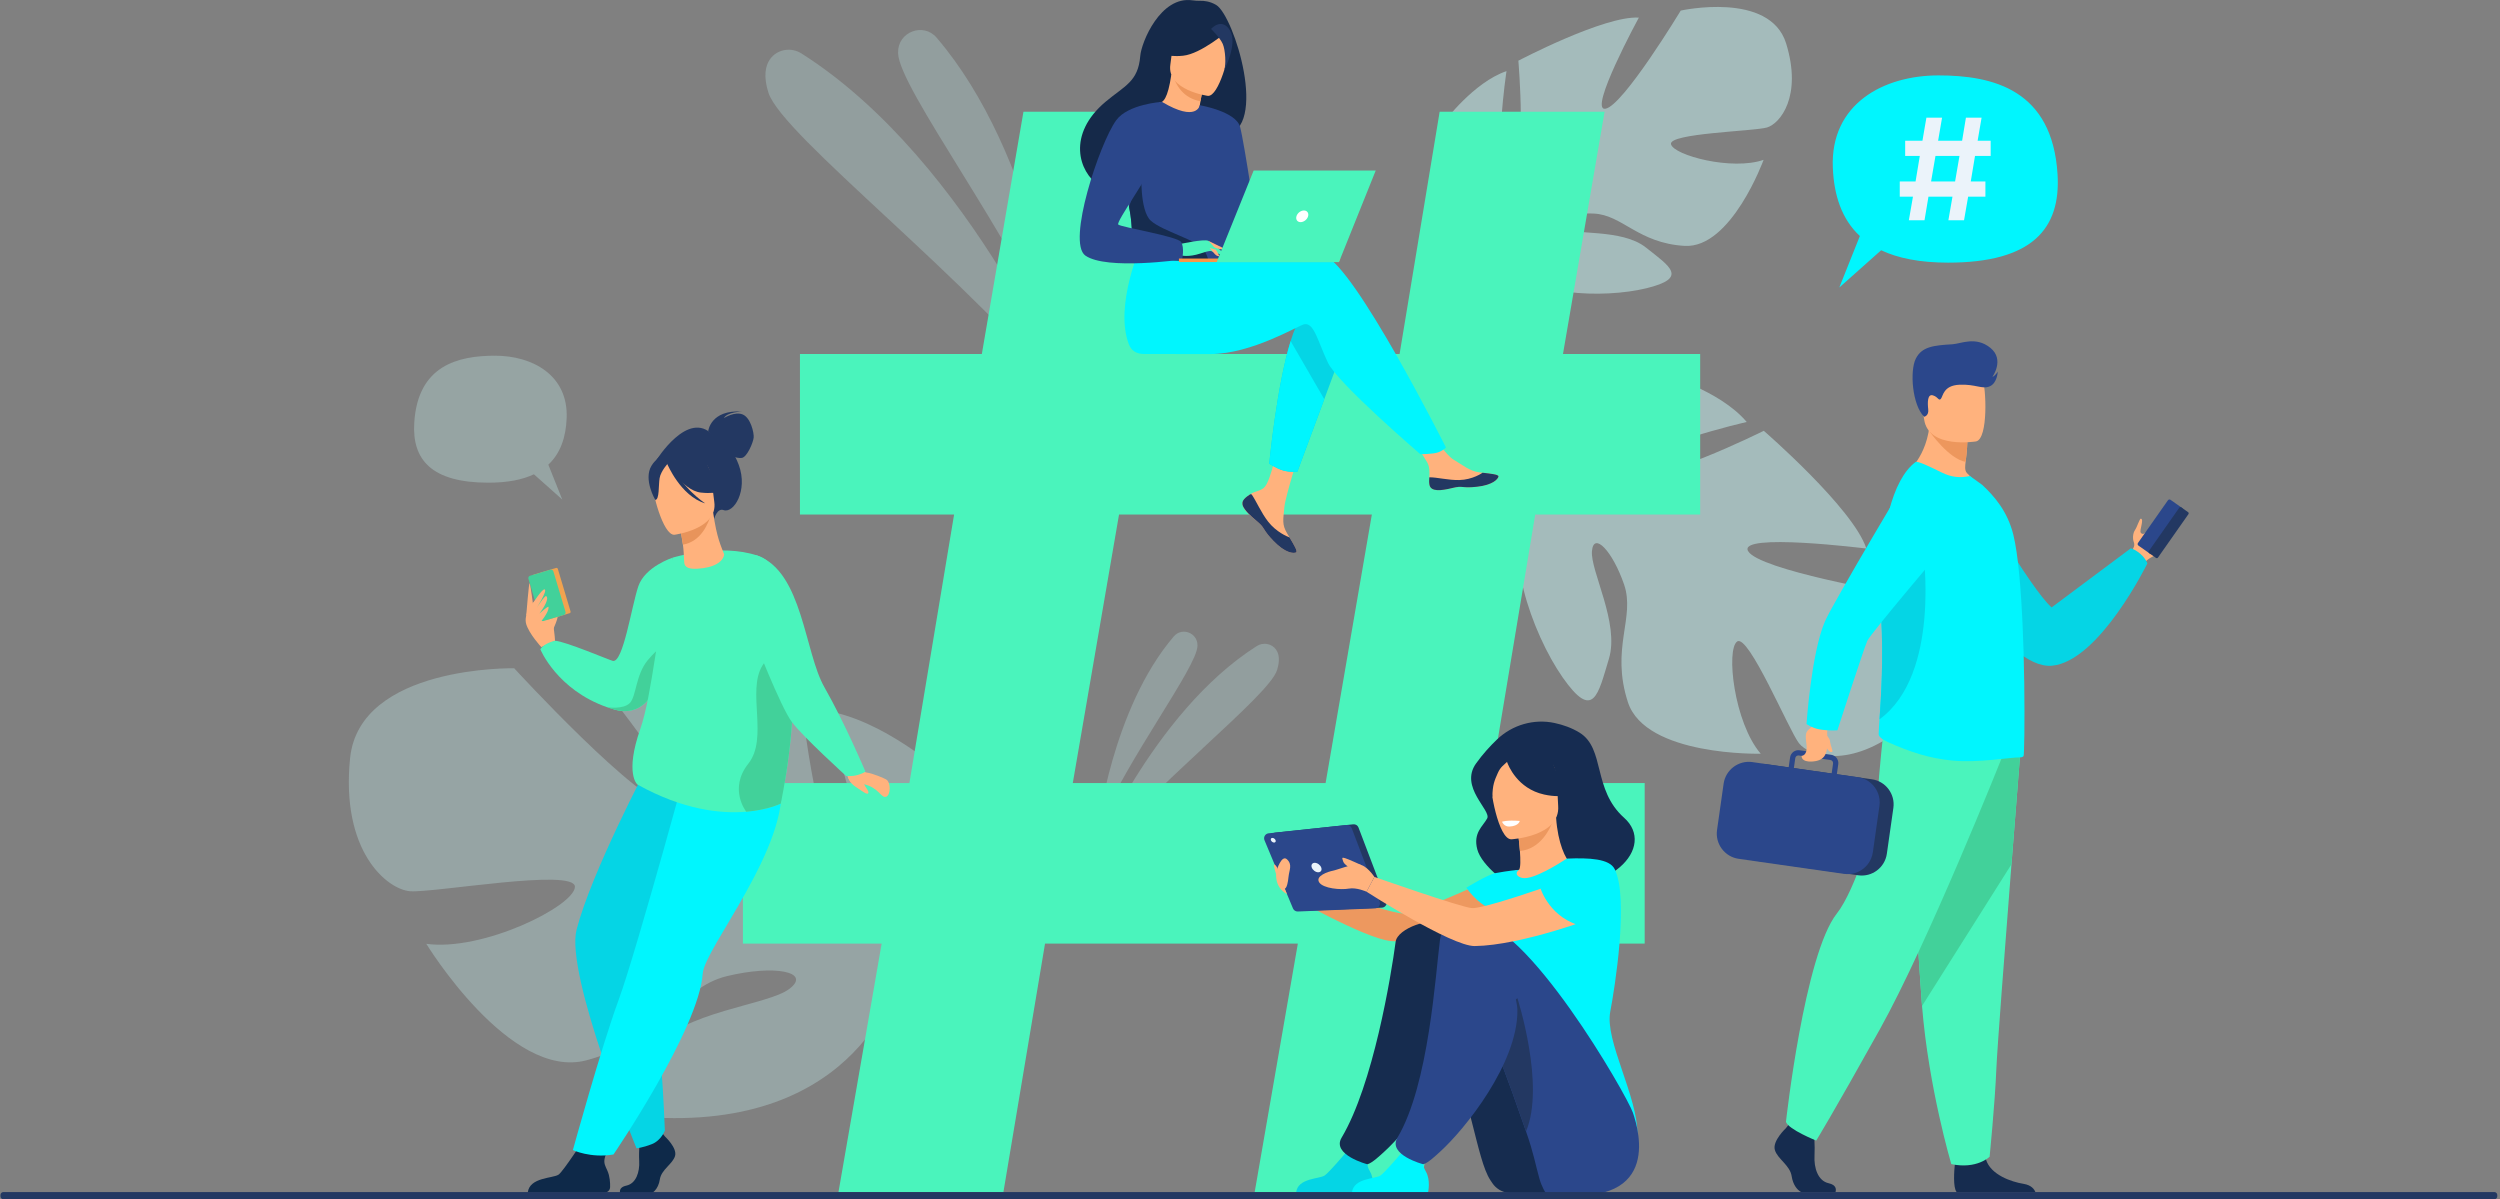 <?xml version="1.0" encoding="UTF-8"?> <svg xmlns="http://www.w3.org/2000/svg" width="788" height="378" viewBox="0 0 788 378" fill="none"><rect x="0" y="0" width="788" height="378" fill="#808080" stroke="none"/><g clip-path="url(#clip0_11_1148)"><g opacity="0.5"><path opacity="0.5" d="M334.292 110.742C334.292 110.742 326.907 48.819 295.215 11.864C291.003 6.953 282.941 10.079 283.076 16.551C283.076 16.658 283.082 16.768 283.085 16.878C283.496 27.925 318.98 74.519 334.292 110.742Z" fill="#C9F7F6"></path><path opacity="0.5" d="M338.142 128.471C338.142 128.471 306.559 51.071 252.616 16.84C249.327 14.754 244.871 15.511 242.668 18.722C241.231 20.815 240.587 24.085 242.197 29.191C246.497 42.805 306.66 88.629 338.142 128.471Z" fill="#C9F7F6"></path></g><g opacity="0.5"><path opacity="0.5" d="M346.013 261.263C346.013 261.263 350.544 223.262 369.995 200.581C372.581 197.568 377.527 199.485 377.445 203.459C377.445 203.525 377.442 203.591 377.439 203.66C377.188 210.44 355.409 239.035 346.013 261.263Z" fill="#C9F7F6"></path><path opacity="0.5" d="M343.646 272.141C343.646 272.141 363.028 224.642 396.133 203.635C398.151 202.353 400.885 202.818 402.24 204.791C403.122 206.076 403.517 208.081 402.529 211.216C399.89 219.571 362.969 247.694 343.646 272.144V272.141Z" fill="#C9F7F6"></path></g><path opacity="0.3" d="M259.655 223.966C259.655 223.966 277.179 272.128 268.028 274.839C258.874 277.551 252.365 219.762 252.365 219.762C252.365 219.762 202.568 205.152 184.749 209.893C184.749 209.893 221.356 253.707 211.816 254.081C202.279 254.452 162.072 210.632 162.072 210.632C162.072 210.632 113.32 209.664 110.345 238.984C107.37 268.304 121.947 280.316 129.243 280.916C136.54 281.513 181.419 273.51 181.212 279.552C181.005 285.594 152.174 299.959 134.368 297.489C134.368 297.489 160.66 340.602 184.806 334.218C208.951 327.833 214.044 311.376 229.036 307.703C244.03 304.031 255.802 306.293 248.882 311.637C241.962 316.981 215.811 318.471 205.264 330.931C194.716 343.395 185.835 351.727 209.394 352.384C273.872 354.181 283.926 305.856 283.926 305.856C283.926 305.856 323.691 274.07 297.763 244.112C297.763 244.112 278.042 226.341 259.652 223.969L259.655 223.966Z" fill="#C9F7F6"></path><path opacity="0.5" d="M599.703 229.317C616.264 216.083 596.672 186.926 596.672 186.926C596.672 186.926 554.51 179.653 551.017 173.73C547.524 167.808 588.277 172.901 588.277 172.901C584.194 160.258 555.95 135.789 555.95 135.789C555.95 135.789 518.486 154.376 516.556 147.775C514.626 141.174 550.568 133.012 550.568 133.012C541.963 122.797 523.536 117.777 523.536 117.777C495.32 113.752 491.614 150.232 491.614 150.232C491.614 150.232 478.493 156.394 459.685 154.791C459.685 154.791 456.067 154.16 450.465 154.348L451.852 157.55C452.822 157.44 453.776 157.368 454.711 157.342C454.718 157.342 454.724 157.342 454.727 157.342C454.74 157.342 454.755 157.342 454.768 157.342C455.358 157.349 456.196 157.358 457.222 157.377C457.222 157.377 457.222 157.377 457.225 157.377C457.225 157.377 457.225 157.377 457.231 157.377C459.566 157.525 461.267 157.572 462.466 157.547C462.469 157.547 462.472 157.547 462.478 157.547C469.75 157.87 479.4 158.7 482.259 160.802C482.259 160.802 482.604 160.233 483.429 159.479C483.056 159.9 482.667 160.34 482.259 160.802C472.904 171.371 482.814 199.616 492.552 213.526C502.29 227.432 503.708 218.911 507.129 207.663C510.55 196.415 501.251 179.992 501.785 173.715C502.318 167.44 508.275 173.687 511.899 184.202C515.524 194.718 507.562 204.219 513.12 221.336C518.675 238.453 554.984 237.574 554.984 237.574C546.551 227.749 543.991 204.684 547.562 202.202C551.133 199.723 563.793 230.03 567 234.218C570.207 238.406 583.149 242.553 599.71 229.32L599.703 229.317Z" fill="#C9F7F6"></path><path opacity="0.5" d="M562.999 13.717C557.871 -2.903 529.771 3.334 529.771 3.334C529.771 3.334 511.595 33.376 506.034 34.272C500.473 35.167 516.565 5.549 516.565 5.549C505.704 4.879 478.584 19.134 478.584 19.134C478.584 19.134 481.53 53.334 475.919 52.831C470.308 52.328 474.852 22.414 474.852 22.414C464.487 25.93 455.138 38.51 455.138 38.51C443.614 58.866 470.321 72.631 470.321 72.631C470.321 72.631 471.086 84.504 464.233 98.398C464.233 98.398 462.667 100.974 461.132 105.313L463.988 105.212C464.195 104.436 464.424 103.688 464.684 102.966C464.684 102.96 464.684 102.956 464.691 102.953C464.694 102.944 464.697 102.931 464.703 102.922C464.882 102.473 465.143 101.835 465.466 101.056C465.466 101.056 465.466 101.056 465.466 101.052C466.279 99.312 466.825 98.027 467.164 97.103C467.164 97.103 467.164 97.097 467.164 97.094C469.589 91.633 473.111 84.507 475.571 82.952C475.571 82.952 475.238 82.519 474.915 81.661C475.125 82.072 475.342 82.5 475.571 82.952C480.827 93.267 505.334 94.156 518.853 90.882C532.373 87.608 526.303 83.97 518.75 77.985C511.199 71.999 495.891 74.186 491.265 71.899C486.639 69.612 493.189 66.932 502.293 67.312C511.397 67.692 516.255 76.621 530.97 77.504C545.685 78.387 555.891 50.377 555.891 50.377C545.873 53.88 527.521 48.922 526.699 45.454C525.877 41.982 552.777 41.388 556.932 40.191C561.087 38.994 568.123 30.348 562.996 13.724L562.999 13.717Z" fill="#C9F7F6"></path><path d="M277.894 297.414H234.167V246.823H286.641L300.731 162.181H252.142V111.59H309.474L322.592 35.217H374.58L361.462 111.59H441.148L453.779 35.217H505.767L492.649 111.59H535.894V162.181H483.906L469.816 246.823H518.405V297.414H461.069L447.465 375.732H395.477L409.082 297.414H329.396L316.278 375.732H264.29L277.894 297.414ZM417.828 246.823L432.405 162.181H352.719L338.142 246.823H417.828Z" fill="#4AF4BC"></path><path d="M174.073 199.104C174.073 198.947 176.386 194.159 175.648 193.791C174.914 193.424 173.596 193.477 173.442 194.316C173.288 195.155 174.073 199.104 174.073 199.104Z" fill="#FFB27D"></path><path d="M174.945 201.96C174.945 201.489 174.402 194.325 173.197 192.899C171.989 191.473 169.526 189.443 168.75 189.506C167.975 189.569 164.944 193.603 165.854 196.694C166.764 199.786 170.611 203.968 170.611 203.968L174.945 201.96Z" fill="#FFB27D"></path><path d="M179.549 193.279L172.52 195.388C172.287 195.457 172.039 195.325 171.97 195.092L167.953 181.673C167.884 181.441 168.016 181.193 168.248 181.123L175.278 179.015C175.51 178.946 175.758 179.078 175.827 179.311L179.844 192.73C179.913 192.962 179.781 193.21 179.549 193.279Z" fill="#F1A34F"></path><path d="M177.723 193.826L171.346 195.74C170.932 195.862 170.495 195.63 170.373 195.215L166.551 182.449C166.428 182.035 166.661 181.598 167.075 181.475L173.452 179.562C173.866 179.439 174.302 179.672 174.424 180.087L178.247 192.852C178.369 193.267 178.137 193.704 177.723 193.826Z" fill="#42D19A"></path><path d="M168.022 190.027C168.022 190.027 170.95 185.519 171.666 185.77C172.686 186.128 169.011 191.85 169.011 191.85C169.011 191.85 171.735 187.574 172.159 187.894C173.128 188.626 171.584 191.312 170.056 193.373C170.056 193.373 172.796 190.863 172.884 191.316C173.197 192.899 169.877 196.735 169.877 196.735L168.022 192.494V190.027Z" fill="#FFB27D"></path><path d="M165.829 194.212C165.97 193.663 166.686 182.892 166.99 183.917C167.294 184.938 168.022 190.584 168.022 190.584L165.826 194.212H165.829Z" fill="#FFB27D"></path><path d="M212.541 191.25C212.541 191.25 212.234 202.956 208.863 212.404C206.199 219.866 201.623 225.917 193.771 223.683C192.968 223.454 192.193 223.209 191.437 222.945C191.43 222.942 191.427 222.942 191.427 222.942C175.476 217.378 170.316 204.647 170.316 204.647C171.506 202.686 174.945 201.964 174.945 201.964C178.159 202.136 192.271 208.137 193.175 208.32C196.439 208.976 199.078 191.014 201.2 184.793C203.321 178.569 212.005 175.785 212.005 175.785L212.544 191.25H212.541Z" fill="#4AF4BC"></path><path d="M209.168 203.968L208.86 212.404C206.196 219.866 201.62 225.917 193.768 223.683C192.965 223.454 192.19 223.209 191.434 222.945C191.685 222.976 196.489 223.627 198.501 221.616C200.566 219.545 200.352 212.68 204.159 208.106C207.969 203.531 209.168 203.971 209.168 203.971V203.968Z" fill="#42D19A"></path><path d="M209.61 358.244C209.61 358.244 213.536 361.832 212.77 364.38C212.004 366.928 208.461 368.628 207.984 371.741C207.504 374.855 205.59 376.555 203.867 376.555H195.651C195.651 376.555 194.383 374.362 197.446 373.702C200.509 373.042 201.664 369.382 201.473 365.982C201.281 362.586 201.761 358.055 201.761 358.055L208.273 356.544L209.613 358.244H209.61Z" fill="#0E2949"></path><path d="M166.359 375.901H190.552C191.499 375.901 192.281 375.147 192.306 374.198C192.344 372.778 192.227 370.717 191.44 368.973C190.147 366.105 189.331 365.605 194.785 357.264C193.144 358.954 188.722 358.181 184.991 357.678C184.533 358.42 177.61 369.127 176.084 370.227C174.399 371.44 166.877 371.009 166.356 375.898L166.359 375.901Z" fill="#0E2949"></path><path d="M204.052 241.589C204.052 241.589 186.513 274.723 181.746 292.971C178.046 307.135 200.625 361.933 200.625 361.933C200.625 361.933 202.47 361.81 205.48 360.626C208.436 359.463 209.563 356.343 209.563 356.343C209.563 356.343 208.223 317.164 203.654 298.206C202.627 293.952 208.624 280.228 218.742 272.709C228.863 265.194 233.074 241.008 227.052 239.374C221.027 237.74 204.052 241.592 204.052 241.592V241.589Z" fill="#05D5E5"></path><path d="M219.069 232.182C219.069 232.182 200.629 299.855 195.036 315.052C189.441 330.25 180.572 362.504 180.572 362.504C180.572 362.504 186.18 365.14 193.364 363.893C193.364 363.893 220.327 324.346 221.501 306.868C222.044 298.79 249.164 266.762 246.142 245.878L219.072 232.182H219.069Z" fill="#00F6FE"></path><path d="M246.095 253.296C246.095 253.296 242.172 255.275 235.234 255.856H235.227C227.285 256.522 215.391 255.353 200.901 247.276C200.901 247.276 196.859 243.942 201.824 229.766C205.581 219.033 207.413 196.402 211.998 175.782C211.998 175.782 226.877 171.107 238.814 175.147C247.934 178.236 247.027 192.249 248.712 206.843C248.869 208.206 249.048 209.573 249.261 210.934C251.753 226.91 246.092 253.292 246.092 253.292L246.095 253.296Z" fill="#4AF4BC"></path><path d="M206.757 145.253C206.757 145.253 216.913 128.701 224.777 137.219C224.777 137.219 229.917 138.535 232.864 146.547C235.867 154.725 231.188 161.945 228.063 160.777C226.057 160.029 225.122 163.488 225.122 163.488L206.757 145.253Z" fill="#233862"></path><path d="M223.221 135.915C223.221 135.915 223.921 129.062 233.919 129.728C233.919 129.728 229.19 129.813 228.176 131.79C228.176 131.79 231.615 129.571 234.123 130.649C236.63 131.73 237.694 136.427 237.559 137.926C237.424 139.421 235.497 144.096 233.812 144.338C232.127 144.58 229.918 143.389 229.918 143.389L223.221 135.915Z" fill="#233862"></path><path d="M228.257 174.73C227.319 172.222 225.919 169.593 224.796 161.587L224.196 161.798L214.101 165.357C214.101 165.357 214.81 168.597 215.259 171.682C215.444 172.942 215.576 175.192 215.66 177.158C215.748 179.166 217.722 179.358 219.727 179.263C225.066 179.015 228.006 177.023 228.254 174.73H228.257Z" fill="#FFB27D"></path><path d="M214.101 165.357C214.101 165.357 214.81 168.597 215.259 171.682C221.049 170.68 223.359 164.924 224.193 161.798L214.098 165.357H214.101Z" fill="#E8945B"></path><path d="M225.106 160.513C225.106 160.513 227.46 155.253 227.598 151.024C227.695 148.005 224.629 137.313 213.906 140.464C213.906 140.464 210.771 141.237 208.072 143.688C205.926 145.639 202.994 149.604 208.201 158.568L209.66 161.641L225.103 160.51L225.106 160.513Z" fill="#233862"></path><path d="M212.579 168.559C212.579 168.559 226.368 166.8 225.144 158.219C223.917 149.639 224.871 143.631 216.015 144.392C207.159 145.152 205.919 148.671 205.631 151.634C205.345 154.597 208.957 168.795 212.576 168.559H212.579Z" fill="#FFB27D"></path><path d="M209.72 145.086C209.72 145.086 214.935 154.609 220.933 155.263C226.927 155.916 229.211 154.003 229.211 154.003C229.211 154.003 224.269 151.115 222.464 145.092C222.464 145.092 211.873 139.883 209.723 145.086H209.72Z" fill="#233862"></path><path d="M210.771 145.768C210.771 145.768 208.282 148.419 207.909 150.704C207.539 152.988 207.878 157.531 206.544 157.565C206.544 157.565 202.721 151.134 205.351 146.801C208.141 142.208 210.768 145.765 210.768 145.765L210.771 145.768Z" fill="#233862"></path><path d="M210.297 146.186C210.297 146.186 214.499 156.34 222.279 158.662C222.279 158.662 214.054 153.239 212.431 146.371C210.809 139.503 210.297 146.186 210.297 146.186Z" fill="#233862"></path><path d="M246.095 253.296C246.095 253.296 242.172 255.275 235.234 255.856H235.227C235.227 255.856 229.528 248.702 235.886 240.684C242.244 232.666 235.39 217.874 240.286 209.828C243.694 204.229 247.011 205.533 248.715 206.84C248.872 208.203 249.051 209.57 249.265 210.931C251.756 226.907 246.095 253.289 246.095 253.289V253.296Z" fill="#42D19A"></path><path d="M271.116 241.407C271.116 241.407 271.96 243.377 273.144 243.509C275.07 243.725 278.745 245.34 279.323 245.683C280.886 246.613 280.779 250.766 279.216 251.159C277.653 251.552 276.872 248.061 271.989 247.128C270.332 246.811 267.918 247.958 266.942 243.986L271.119 241.407H271.116Z" fill="#FFB27D"></path><path d="M238.82 175.151C253.021 180.379 253.545 205.564 259.875 216.658C266.402 228.098 272.76 243.154 272.76 243.154C272.76 243.154 272.647 243.603 270.212 244.304C268.499 244.794 266.707 244.586 266.707 244.586C266.707 244.586 253.291 232.437 249.644 227.642C245.997 222.848 237.405 200.609 237.405 200.609C237.405 200.609 233.181 173.074 238.817 175.151H238.82Z" fill="#4AF4BC"></path><path d="M267.291 244.969C267.291 244.969 267.636 246.663 269.729 248.03C271.822 249.4 273.501 250.766 273.705 249.921C273.906 249.073 272.541 248.162 272.214 246.597C271.888 245.032 267.291 244.969 267.291 244.969Z" fill="#FFB27D"></path><path d="M490.01 227.887C483.489 226.492 476.688 228.468 471.862 233.074C469.734 235.107 467.396 237.646 465.249 240.646C459.93 248.083 470.114 255.441 468.761 257.961C467.408 260.481 464.27 262.47 465.642 267.729C467.016 272.989 476.07 279.813 479.023 280.118C508.946 283.194 521.935 266.677 511.93 257.776C501.926 248.872 506.008 235.955 497.887 230.938C495.379 229.389 492.621 228.449 490.007 227.89L490.01 227.887Z" fill="#162C51"></path><path d="M474.372 274.874C474.372 274.874 447.063 288.12 441.948 287.897C436.833 287.674 404.857 276.401 404.857 276.401L405.661 281.83C405.661 281.83 429.985 295.836 438.49 296.631C446.863 297.414 475.493 289.11 478.257 287.353C481.022 285.6 482.406 276.649 474.372 274.874Z" fill="#ED985F"></path><path d="M471.366 287.369C473.842 289.088 476.945 290.505 480.84 291.406C495.445 294.784 501.041 282.427 503.143 273.944C501.151 272.803 499.277 272.552 498.194 272.423C497.14 272.297 496.029 272.216 495.109 272.172C493.471 270.915 491.027 265.769 490.487 257.776L489.8 257.961L478.292 261.115C478.292 261.115 478.819 264.779 479.076 268.241C479.277 270.95 479.309 273.538 478.794 274.173C477.896 274.368 477.357 274.497 477.357 274.497C477.357 274.497 477.357 274.5 477.35 274.509C477.197 274.764 473.857 280.259 471.366 287.375V287.369Z" fill="#FFB27D"></path><path d="M478.289 261.116C478.289 261.116 478.819 264.776 479.073 268.241C485.595 267.588 488.62 261.373 489.797 257.964L478.286 261.119L478.289 261.116Z" fill="#ED985F"></path><path d="M476.34 264.553C476.34 264.553 491.818 263.698 491.137 254.056C490.456 244.413 491.996 237.809 482.086 237.947C472.175 238.086 470.518 241.9 469.963 245.174C469.407 248.448 472.298 264.525 476.34 264.55V264.553Z" fill="#FFB27D"></path><path d="M470.038 239.782C472.219 236.709 474.071 237.218 475.144 238.016C483.26 232.76 489.197 239.245 489.197 239.245C490.729 246.088 495.994 249.692 495.994 249.692C495.994 249.692 493.252 251.888 486.686 250.43C478.285 248.567 475.401 241.275 475.012 240.153C474.13 241.07 472.988 241.652 472.116 243.64C471.077 246 470.424 247.373 470.405 251.25C470.405 251.25 466.768 244.388 470.038 239.782Z" fill="#162C51"></path><path d="M507.549 318.873C508.946 311.719 513.506 283.14 508.946 273.944C507.311 270.639 500.887 270.343 493.842 270.632C491.648 272.049 483.294 277.406 479.864 276.737C479.826 276.731 479.76 276.715 479.673 276.693C478.056 276.288 477.448 275.15 478.794 274.17C478.794 274.17 475.7 274.39 471.366 275.207C468.918 275.669 462.196 279.8 462.196 279.8C462.196 279.8 465.243 284.548 470.148 286.624C469.313 294.09 470.553 297.385 478.292 314.628C484.829 329.206 477.41 342.33 477.41 342.33C477.41 342.33 515.894 373.309 516.107 357.537C516.267 345.664 505.764 328.022 507.553 318.879L507.549 318.873Z" fill="#00F6FE"></path><path d="M475.499 376.011C473.405 375.775 471.522 374.629 470.352 372.875C470.167 372.596 469.969 372.297 469.756 371.977C465.375 365.338 463.671 345.004 453.817 323.344C451.416 318.072 442.801 317.123 440.454 311.159C440.454 311.159 434.673 291.837 451.519 291.268C468.369 290.699 496.644 345.032 497.09 350.728C497.523 356.249 508.23 379.706 475.499 376.011Z" fill="#162C4F"></path><path d="M408.532 375.898H432.515C432.515 375.898 433.412 371.968 431.837 369.291C430.443 366.925 430.977 365.574 432.009 363.616C430.923 364.075 429.518 364.49 427.97 364.399C426.775 364.33 425.513 363.77 424.405 363.111C423.373 364.32 418.954 369.47 417.573 370.488C416.007 371.644 409.019 371.232 408.535 375.898H408.532Z" fill="#05D5E5"></path><path d="M439.905 296.855C438.461 307.694 432.822 341.903 422.874 358.592C419.667 363.971 430.955 366.991 431.014 366.975C432.527 366.579 435.05 364.163 436.211 363.114C444.286 355.828 460.68 335.195 460.68 318.653C460.68 310.588 460.821 295.183 454.962 291.268C451.353 288.858 440.473 292.553 439.902 296.858L439.905 296.855Z" fill="#162C4F"></path><path d="M487.211 376.036C487.211 376.036 485.996 374.211 485.224 371.502C483.934 366.972 483.476 363.676 481 356.622C478.398 349.217 475.314 340.106 471.457 330.623C470.267 327.698 469.003 324.736 467.659 321.779C465.259 316.507 458.656 317.236 456.308 311.273C456.308 311.273 447.142 290.605 463.991 290.037C480.84 289.468 512.856 345.321 514.695 350.728C516.71 356.651 523.947 381.707 487.211 376.036Z" fill="#2B478B"></path><path d="M426.138 375.898H450.117C450.117 375.898 451.014 371.968 449.439 369.291C448.046 366.925 448.579 365.574 449.612 363.616C448.526 364.075 447.12 364.49 445.573 364.399C444.377 364.33 443.115 363.77 442.008 363.111C440.975 364.32 436.557 369.47 435.176 370.488C433.61 371.644 426.621 371.232 426.138 375.898Z" fill="#00F6FE"></path><path d="M481 356.623C478.398 349.217 475.313 340.106 471.457 330.623C472.464 323.441 474.636 317.157 478.288 314.625C478.288 314.625 487.151 342.11 481 356.623Z" fill="#233862"></path><path d="M453.905 296.085C452.461 306.924 450.427 341.9 440.479 358.589C437.272 363.968 448.56 366.988 448.62 366.972C450.132 366.576 452.656 364.16 453.817 363.111C461.891 355.825 478.285 335.192 478.285 318.65C478.285 310.585 468.83 295.827 462.974 291.912C459.365 289.503 454.476 291.784 453.905 296.088V296.085Z" fill="#2B478B"></path><path d="M401.992 262.432L426.552 259.821C427.267 259.746 427.945 260.16 428.199 260.836L436.986 283.951C437.372 284.962 436.651 286.056 435.568 286.1L411.2 287.083C410.538 287.108 409.929 286.722 409.674 286.109L400.699 264.622C400.291 263.642 400.938 262.542 401.995 262.432H401.992Z" fill="#233862"></path><path d="M399.861 262.655L424.421 260.044C425.137 259.969 425.814 260.384 426.069 261.059L434.856 284.174C435.242 285.189 434.52 286.279 433.437 286.323L409.069 287.306C408.407 287.331 407.798 286.945 407.544 286.332L398.568 264.845C398.16 263.865 398.807 262.765 399.864 262.655H399.861Z" fill="#2B478B"></path><path d="M413.472 273.451C413.17 272.624 413.597 271.958 414.419 271.958C415.242 271.958 416.155 272.627 416.456 273.451C416.757 274.277 416.331 274.943 415.508 274.943C414.686 274.943 413.773 274.274 413.472 273.451Z" fill="#EBF3FA"></path><path d="M400.595 264.842C400.448 264.437 400.658 264.107 401.063 264.107C401.468 264.107 401.917 264.437 402.064 264.842C402.212 265.247 402.001 265.577 401.597 265.577C401.192 265.577 400.743 265.247 400.595 264.842Z" fill="#EBF3FA"></path><path d="M503.14 273.944C503.14 273.944 469.103 286.493 463.988 286.235C460.683 286.068 433.205 276.401 433.205 276.401L430.738 281.073C430.738 281.073 457.482 298.281 464.832 298.196C479.346 298.03 503.84 289.11 506.602 287.353C509.366 285.6 511.168 275.719 503.134 273.944H503.14Z" fill="#FFB27D"></path><path d="M433.208 276.401C433.208 276.401 430.741 272.599 428.284 272.489C425.827 272.376 421.587 274.167 420.134 274.447C418.684 274.726 414.551 276.068 415.781 278.079C417.008 280.089 422.704 280.539 425.158 280.089C427.616 279.643 430.741 281.073 430.741 281.073L433.208 276.401Z" fill="#FFB27D"></path><path d="M428.952 272.605C428.952 272.605 425.045 270.811 423.931 270.475C422.814 270.139 423.037 270.481 423.373 271.54C423.708 272.599 425.717 273.611 425.717 273.944C425.717 274.277 428.952 272.605 428.952 272.605Z" fill="#FFB27D"></path><path d="M402.39 274.387C402.39 274.387 403.947 269.247 405.66 270.862C407.443 272.543 406.36 274.223 406.144 276.366C405.726 280.463 404.898 280.287 404.377 280.102C403.853 279.917 401.816 276.448 402.394 274.387H402.39Z" fill="#FFB27D"></path><path d="M402.296 275.169C402.296 275.169 401.509 279.543 405.658 281.827L404.427 278.817L402.293 275.169H402.296Z" fill="#FFB27D"></path><path d="M473.443 259.007C473.443 259.007 474.906 258.429 479.023 258.762C479.023 258.762 478.803 260.371 475.769 260.528C474.049 260.619 473.443 259.007 473.443 259.007Z" fill="white"></path><path d="M485.604 280.133C485.604 280.133 488.648 289.782 499.104 291.978C499.104 291.978 516.367 286.653 507.772 274.877C507.772 274.877 499.274 268.555 485.604 280.133Z" fill="#00F6FE"></path><path d="M402.297 275.788C402.297 275.788 401.578 273.382 401.537 272.964C401.496 272.546 401.547 272.338 401.917 272.631C402.287 272.923 402.852 273.696 402.683 274.425C402.516 275.157 402.297 275.788 402.297 275.788Z" fill="#FFB27D"></path><path d="M392.123 157.358C391.558 158.005 391.486 158.728 391.765 159.501C391.765 159.501 391.765 159.507 391.771 159.51C392.286 160.937 393.993 162.533 395.973 164.123C396.227 164.327 396.45 164.512 396.648 164.685C396.698 164.729 396.752 164.776 396.799 164.82C396.839 164.855 396.877 164.892 396.915 164.927C398.76 166.63 398.067 167.023 401.384 170.479C405.165 174.419 407.77 174.491 408.511 174.129C409.138 173.825 407.864 171.735 406.452 169.385C406.383 169.272 406.317 169.159 406.248 169.043C406.06 168.732 405.874 168.414 405.686 168.1C404.032 165.273 404.456 163.947 404.848 159.74C405.165 156.321 410.161 140.643 410.161 140.643L402.912 139.393C402.912 139.393 400.728 151.879 398.324 153.801C397.037 154.826 395.597 154.838 394.363 155.599C394.276 155.652 394.191 155.705 394.106 155.762C393.403 156.227 392.688 156.708 392.123 157.358Z" fill="#FFB27D"></path><path d="M392.123 157.358C391.558 158.005 391.486 158.728 391.765 159.501C391.765 159.501 391.765 159.507 391.771 159.51C392.402 160.937 394.065 162.523 395.98 164.11C396.231 164.317 396.45 164.509 396.648 164.688C396.698 164.732 396.752 164.779 396.799 164.823C396.839 164.858 396.877 164.895 396.915 164.93C398.76 166.633 398.067 167.026 401.384 170.482C405.165 174.422 407.77 174.494 408.511 174.133C409.138 173.828 407.864 171.738 406.452 169.388C405.714 169.118 402.297 167.726 399.711 164.415C397.517 161.612 396.027 158.037 394.533 155.844C394.37 155.812 394.272 155.793 394.106 155.765C393.403 156.23 392.688 156.714 392.123 157.361V157.358Z" fill="#233862"></path><path d="M450.569 152.824C451.018 155.065 454.206 154.691 457.768 153.82C461.33 152.95 460.482 153.984 465.554 153.424C470.625 152.862 472.16 150.971 472.317 150.213C472.455 149.544 469.95 149.309 467.261 148.998C466.922 148.96 466.583 148.919 466.244 148.875C463.21 148.495 460.988 146.534 458.232 144.923C455.621 143.399 451.727 137.184 451.727 137.184L444.772 137.734C444.772 137.734 448.422 143.282 449.834 145.695C450.666 147.116 450.622 148.991 450.519 150.44C450.465 151.228 450.415 152.033 450.572 152.821L450.569 152.824Z" fill="#FFB27D"></path><path d="M457.768 153.82C461.33 152.95 460.483 153.984 465.554 153.424C470.625 152.862 472.16 150.971 472.317 150.213C472.455 149.544 469.951 149.309 467.261 148.998L467.236 149.051C467.236 149.051 464.195 151.209 459.974 151.31C456.535 151.395 452.891 150.408 450.516 150.446C450.462 151.235 450.412 152.039 450.569 152.828C451.018 155.068 454.206 154.694 457.768 153.823V153.82Z" fill="#233862"></path><path d="M423.919 108.304L417.417 125.817L408.928 148.687C408.928 148.687 406.624 148.91 404.418 148.275C402.388 147.688 400.056 146.151 400.056 146.151C400.056 146.151 402.413 121.597 406.81 107.503C407.936 103.883 409.198 100.958 410.591 99.312C417.407 91.247 423.913 108.307 423.913 108.307L423.919 108.304Z" fill="#05D5E5"></path><path d="M417.307 80.489C413.607 79.295 403.95 80.47 393.478 82.368C390.585 82.892 387.666 81.57 386.144 79.053L359.786 76.992C359.786 76.992 351.09 96.302 355.851 108.606C356.551 110.415 358.085 111.543 360.458 111.581C360.458 111.581 376.384 111.603 381.478 111.603C394.586 111.603 409.22 102.583 411.112 102.202C414.209 101.583 415.449 107.786 418.549 114.299C421.647 120.812 447.675 143.147 447.675 143.147C447.675 143.147 451.677 143.188 453.327 142.566C455.103 141.9 455.753 141.033 455.753 141.033C455.753 141.033 426.913 83.59 417.31 80.486L417.307 80.489Z" fill="#00F6FE"></path><path d="M383.342 1.565C381.384 0.399 379.476 0.22 378.308 0.255C377.496 0.277 376.683 0.226 375.876 0.107C365.818 -1.37 359.758 13.259 359.404 17.68C358.751 25.795 354.464 27.033 348.429 32.113C336.328 42.302 339.878 54.144 346.493 58.546C350.463 61.185 357.461 58.546 357.461 58.546C357.562 58.615 376.601 47.889 385.988 42.714C400.059 40.713 388.994 4.933 383.342 1.565Z" fill="#152949"></path><path d="M378.123 38.309C378.164 38.337 373.503 39.927 370.39 38.548C367.459 37.25 365.241 32.424 365.281 32.421C366.615 32.358 368.077 31.193 369.204 23.536L369.772 23.74L379.319 27.18C379.319 27.18 378.628 30.247 378.179 33.166C377.803 35.616 377.602 37.967 378.123 38.312V38.309Z" fill="#FFB27D"></path><path d="M379.319 27.177C379.319 27.177 378.939 28.833 378.384 31.922C372.901 30.932 370.547 26.706 369.775 23.737L379.322 27.177H379.319Z" fill="#ED975D"></path><path d="M380.74 30.219C380.74 30.219 367.679 28.462 368.897 20.337C370.114 12.213 369.248 6.513 377.636 7.289C386.028 8.065 387.18 11.408 387.431 14.22C387.685 17.032 384.167 30.464 380.737 30.219H380.74Z" fill="#FFB27D"></path><path d="M386.957 9.768C386.957 9.768 378.597 16.982 372.911 17.563C367.224 18.145 365.071 16.316 365.071 16.316C365.071 16.316 368.423 13.529 370.441 9.033C371.034 7.707 372.292 6.796 373.736 6.674C377.797 6.322 385.495 6.161 386.957 9.768Z" fill="#152949"></path><path d="M381.729 9.121C381.729 9.121 384.525 11.829 385.407 13.837C386.257 15.776 386.511 20.41 385.834 22.251C385.834 22.251 390.193 13.768 387.723 9.646C385.105 5.275 381.726 9.121 381.726 9.121H381.729Z" fill="#233862"></path><path d="M389.119 57.569C388.724 84.036 389.009 78.506 386.119 81.017C385.422 81.62 383.464 81.981 380.885 82.151C372.778 82.688 358.528 81.353 357.985 79.851C356.115 74.661 357.436 73.049 355.876 65.103C355.713 64.258 355.512 63.344 355.277 62.348C353.974 56.89 352.71 55.033 357.326 46.267C361.512 38.325 365.859 31.881 366.248 32.113C377.288 38.677 378.179 33.16 378.179 33.16C378.179 33.16 389.314 44.656 389.119 57.566V57.569Z" fill="#2B478B"></path><path d="M417.417 125.82L408.928 148.69C408.928 148.69 406.624 148.913 404.418 148.278C402.388 147.691 400.056 146.154 400.056 146.154C400.056 146.154 402.413 121.6 406.81 107.506L417.414 125.823L417.417 125.82Z" fill="#00F6FE"></path><path d="M378.18 33.163C378.18 33.163 389.54 35.092 390.874 39.987C392.208 44.885 396.601 74.607 396.601 74.607C396.601 74.607 393.397 77.74 390.729 75.069C388.062 72.398 382.332 47.257 382.332 47.257L378.18 33.159V33.163Z" fill="#2B478B"></path><path d="M380.884 82.154C372.778 82.691 358.528 81.356 357.985 79.854C356.114 74.664 357.436 73.052 355.876 65.106L359.786 54.084C359.786 54.084 359.14 66.36 362.755 69.587C366.367 72.816 377.558 75.82 379.315 78.516C380.163 79.81 380.721 81.108 380.884 82.151V82.154Z" fill="#162C4F"></path><path d="M371.596 76.992C371.596 76.992 379.592 75.21 380.885 75.921C382.175 76.631 385.329 79.22 385.724 80.118C386.119 81.017 382.852 79.433 381.789 79.15C381.101 78.965 379.287 79.597 378.39 79.895C374.615 81.155 372.302 80.508 372.302 80.508L371.596 76.992Z" fill="#4AF4BC"></path><path d="M366.242 32.11C366.242 32.11 355.503 32.773 351.784 37.963C346.549 45.272 336.171 76.414 342.118 80.567C348.818 85.246 372.612 81.79 372.612 81.79C372.612 81.79 373.403 78.085 372.302 76.291C371.2 74.5 353.297 71.604 352.471 70.777C351.646 69.951 362.799 54.647 362.799 52.165C362.799 49.683 366.239 32.11 366.239 32.11H366.242Z" fill="#2B478B"></path><path d="M381.271 78.148C381.271 78.148 382.946 80.313 383.496 80.571C384.045 80.828 384.399 80.765 384.399 80.765L383.27 78.729L381.271 78.148Z" fill="#FFB27D"></path><path d="M380.885 75.921L385.758 78.29C385.758 78.29 385.551 78.629 384.952 78.601C384.352 78.572 382.84 78.019 382.84 78.019L380.888 75.921H380.885Z" fill="#FFB27D"></path><path d="M422.488 81.488H371.596V82.613H422.036L422.488 81.488Z" fill="#F99746"></path><path d="M383.496 82.613H422.037L433.632 53.748H395.151L383.496 82.613Z" fill="#4AF4BC"></path><path d="M412.308 68.182C412.6 67.167 412.013 66.344 410.999 66.344C409.986 66.344 408.928 67.167 408.639 68.182C408.348 69.197 408.934 70.02 409.948 70.02C410.962 70.02 412.019 69.197 412.308 68.182Z" fill="white"></path><path d="M684.219 167.726C683.089 170.768 681.131 174.296 679.079 175.173C676.75 176.169 675.777 177.573 675.777 177.573L673.897 176.48L671.65 175.173C671.65 175.173 671.704 174.924 671.814 174.516C671.92 174.111 672.09 173.548 672.319 172.923C672.319 172.923 673.009 172.037 672.586 170.922C672.162 169.809 672.247 168.088 672.968 167.038C673.687 165.992 674.384 163.406 674.817 163.485C675.868 163.667 674.299 167.217 674.751 167.874C675.156 168.471 675.667 168.267 675.761 168.22C675.768 168.216 675.774 168.213 675.78 168.21C678.727 166.913 682.302 159.919 683.883 160.864C684.473 161.22 684.702 166.432 684.222 167.729L684.219 167.726Z" fill="#FFB27D"></path><path d="M674.023 171.959L677.714 174.557C677.974 174.739 678.338 174.676 678.52 174.415L687.976 160.943C688.158 160.682 688.095 160.318 687.834 160.136L684.144 157.537C683.883 157.355 683.519 157.418 683.337 157.679L673.882 171.151C673.7 171.412 673.763 171.776 674.023 171.959Z" fill="#2B478B"></path><path d="M677.403 174.337L679.568 175.861C679.766 175.999 680.042 175.952 680.184 175.754L689.799 162.055C689.937 161.857 689.89 161.581 689.692 161.439L687.527 159.916C687.329 159.777 687.053 159.825 686.912 160.022L677.296 173.721C677.158 173.919 677.205 174.195 677.403 174.337Z" fill="#233862"></path><path d="M621.066 152.626C621.066 152.626 639.851 185.428 646.664 191.463L671.651 172.813C671.651 172.813 675.275 173.925 676.863 177.57C676.863 177.57 661.69 208.521 646.749 209.834C631.808 211.147 610.841 172.735 610.841 172.735L621.062 152.626H621.066Z" fill="#05D5E5"></path><path d="M578.555 375.732H567.703C566.338 374.987 565.121 373.287 564.735 370.752C564.204 367.252 560.285 365.341 559.437 362.479C558.59 359.617 562.933 355.586 562.933 355.586L563.658 354.65L564.415 353.676L571.617 355.375C571.617 355.375 571.796 357.094 571.902 359.281C571.981 360.858 572.022 362.683 571.934 364.283C571.72 368.1 573.001 372.213 576.39 372.954C578.894 373.504 578.784 374.99 578.552 375.728L578.555 375.732Z" fill="#162C4F"></path><path d="M641.546 375.732H616.726C615.533 374.274 615.972 368.892 616.151 367.132C616.189 366.777 616.214 366.573 616.214 366.573C616.214 366.573 624.69 359.786 625.855 364.983C625.889 365.147 625.933 365.307 625.98 365.464C627.446 370.324 634.027 372.533 637.824 373.149C640.294 373.551 641.207 374.836 641.546 375.732Z" fill="#162C4F"></path><path d="M636.816 237.021C636.816 237.021 635.529 253.098 634.017 272.42C631.961 298.671 629.488 330.916 629.244 337.024C628.82 347.631 627.125 364.597 627.125 364.597C627.125 364.597 623.102 368.628 615.049 366.928C615.049 366.928 607.872 342.707 605.823 317.079C605.792 316.658 605.76 316.237 605.729 315.813C603.821 289.726 600.858 234.79 600.858 234.79L636.819 237.017L636.816 237.021Z" fill="#4AF4BC"></path><path d="M636.816 237.021C636.816 237.021 635.529 253.098 634.017 272.42L605.823 317.082C605.792 316.661 605.76 316.24 605.729 315.816C603.821 289.729 600.858 234.793 600.858 234.793L636.819 237.021H636.816Z" fill="#42D19A"></path><path d="M630.938 238.931C630.938 238.931 607.741 297.153 592.486 324.513C577.231 351.872 572.467 359.51 572.467 359.51C572.467 359.51 563.727 356.01 562.933 353.625C562.933 353.625 568.767 300.804 578.982 287.925C584.753 280.649 591.535 258.816 591.852 251.178C592.169 243.543 593.917 228.431 593.917 228.431L630.938 238.931Z" fill="#4AF4BC"></path><path d="M625.164 154.053C616.101 156.918 601.144 148.841 601.144 148.841C601.144 148.841 608.773 142.906 608.337 129.848L615.348 135.503L620.108 139.343C620.108 139.343 620.09 141.608 619.569 145.576C619.43 146.619 619.179 148.25 619.961 149.086C622.996 152.328 625.167 154.053 625.167 154.053H625.164Z" fill="#FFB27D"></path><path d="M620.102 139.346C620.102 139.346 620.083 141.611 619.562 145.579C614.287 144.674 608.302 136.138 608.302 136.138C610.989 135.362 613.339 135.22 615.341 135.506L620.102 139.346Z" fill="#ED975D"></path><path d="M622.876 139.132C622.876 139.132 607.904 141.623 606.498 132.264C605.092 122.904 602.214 116.922 611.714 114.936C621.213 112.951 623.614 116.24 624.841 119.25C626.068 122.26 626.736 138.243 622.876 139.132Z" fill="#FFB27D"></path><path d="M637.814 238.359C637.541 238.585 637.224 238.723 636.86 238.723C633.455 238.676 623.529 240.571 615.131 239.707C608.051 239.025 601.781 236.926 595.053 233.907C594.158 233.505 592.103 232.405 592.147 231.406C592.178 230.31 592.285 228.723 592.423 226.721C592.9 219.765 593.728 207.804 592.919 194.002C592.774 191.432 592.696 188.884 592.686 186.373C592.617 167.667 596.32 151.216 603.767 145.648C604.405 145.193 608.309 147.103 611.895 148.872C615.209 150.509 617.808 150.682 620.94 150.047L624.784 152.824C628.597 156.368 632.774 161.188 634.591 168.502C636.135 174.73 637.042 185.956 637.541 197.59C637.767 202.862 637.949 208.181 637.996 213.224V213.403C638.04 213.903 638.04 214.449 638.04 214.949C638.222 227.9 638.04 238.17 637.814 238.356V238.359Z" fill="#00F6FE"></path><path d="M592.423 226.722C592.9 219.765 593.728 207.804 592.919 194.002C592.774 191.432 592.696 188.884 592.686 186.373C595.787 178.842 598.323 173.379 598.323 173.379H606.14C606.14 173.379 611.87 212.567 592.423 226.722Z" fill="#05D5E5"></path><path d="M552.382 271.135L585.72 275.892C590.06 276.511 594.114 273.463 594.733 269.118L596.791 254.653C597.41 250.308 594.366 246.248 590.025 245.629L556.688 240.873C552.348 240.254 548.293 243.301 547.675 247.646L545.616 262.112C544.998 266.457 548.042 270.516 552.379 271.135H552.382Z" fill="#233862"></path><path d="M591.911 249.943C590.976 247.593 588.952 245.739 586.388 245.111C586.388 245.111 586.385 245.111 586.382 245.111C586.131 245.051 585.877 244.998 585.613 244.963L578.976 244.018L579.418 240.895C579.519 240.2 579.34 239.503 578.916 238.937C578.492 238.372 577.874 238.004 577.177 237.907L575.445 237.658L568.475 236.662L567.22 236.483C565.779 236.279 564.439 237.285 564.235 238.727L563.793 241.847L552.335 240.21C547.979 239.588 543.909 242.648 543.288 247.006L541.207 261.637C540.586 265.998 543.642 270.073 547.995 270.692L581.273 275.443C581.86 275.528 582.44 275.543 583.008 275.499H583.015C583.925 275.43 584.8 275.201 585.613 274.843C588.061 273.762 589.916 271.478 590.32 268.644L592.404 254.012C592.605 252.586 592.417 251.191 591.915 249.937L591.911 249.943ZM565.87 238.962C565.933 238.526 566.275 238.196 566.69 238.13C566.787 238.114 566.884 238.111 566.985 238.127L568.466 238.337L573.951 239.123L576.942 239.55C577.479 239.625 577.855 240.128 577.78 240.665L577.338 243.788L565.428 242.089L565.87 238.969V238.962Z" fill="#2B478B"></path><path d="M577.319 227.51C577.319 227.51 575.753 229.116 575.916 231.334C576.318 236.857 575.662 239.361 572.112 239.93C572.112 239.93 567.901 240.722 567.848 238.243C567.848 238.243 569.828 238.262 569.414 234.79C568.937 230.787 568.984 230.749 571.607 228.657L573.346 225.782L577.319 227.507V227.51Z" fill="#FFB27D"></path><path d="M573.283 229.857C576.098 230.407 579.148 230.184 579.148 230.184C579.148 230.184 587.505 204.339 588.582 201.979C589.658 199.62 613.402 171.676 613.402 171.676L603.51 146.889C603.51 146.889 577.827 189.842 575.219 195.878C570.911 205.85 569.414 228.211 569.414 228.211C569.414 228.211 571.074 229.427 573.283 229.857Z" fill="#00F6FE"></path><path d="M606.485 131.362C606.485 131.362 608.023 131.105 607.775 128.987C607.527 126.869 607.53 124.098 609.25 124.613C610.97 125.129 611.058 126.508 611.764 125.704C612.47 124.899 612.482 121.506 617.604 121.267C622.726 121.032 624.806 122.816 627.185 121.767C629.567 120.717 629.692 117.111 629.692 117.111C629.692 117.111 629.015 118.399 627.992 118.807C627.992 118.807 631.965 113.369 627.364 109.639C622.763 105.91 618.075 108.351 615.414 108.511C609.548 108.866 605.76 109.218 603.846 113.076C601.932 116.935 602.719 127.645 606.485 131.359V131.362Z" fill="#2B478B"></path><path d="M574.971 230.847C574.971 230.847 576.656 232.606 576.763 233.338C577.105 235.688 577.89 236.703 577.494 236.958C576.678 237.489 575.599 235.748 575.081 234.19C574.563 232.628 574.968 230.847 574.968 230.847H574.971Z" fill="#FFB27D"></path><path d="M786.214 375.731H1.072C0.559 375.731 0.143 376.148 0.143 376.661V377.073C0.143 377.587 0.559 378.003 1.072 378.003H786.214C786.727 378.003 787.143 377.587 787.143 377.073V376.661C787.143 376.148 786.727 375.731 786.214 375.731Z" fill="#233862"></path><path d="M648.543 54.974C646.911 28.224 628.167 23.762 610.947 23.768C593.725 23.775 576.888 32.716 577.704 52.834C578.059 61.515 580.478 69.052 586.225 74.397L579.747 90.618L592.934 78.88C598.231 81.384 605.148 82.789 614.048 82.785C640.434 82.776 649.595 72.185 648.543 54.974Z" fill="#00F6FE"></path><path d="M602.955 61.999H598.803V57.195H603.786L605.123 49.155H600.51V44.351H605.955L607.201 37.096H612.137L610.891 44.351H618.461L619.659 37.096H624.596L623.35 44.351H627.458V49.155H622.521L621.185 57.195H625.801V61.999H620.356L619.063 69.436H614.127L615.42 61.999H607.85L606.604 69.436H601.668L602.961 61.999H602.955ZM616.245 57.195L617.629 49.155H610.06L608.676 57.195H616.245Z" fill="#EBF3FA"></path><g opacity="0.3"><path d="M130.57 133.279C131.678 115.137 144.388 112.112 156.069 112.115C167.749 112.118 179.169 118.185 178.613 131.83C178.375 137.718 176.731 142.83 172.836 146.456L177.23 157.459L168.286 149.497C164.692 151.197 160.001 152.146 153.966 152.146C136.069 152.139 129.858 144.957 130.57 133.285V133.279Z" fill="#C9F7F6"></path></g></g><defs><clipPath id="clip0_11_1148"><rect width="787" height="378" fill="white" transform="translate(0.143)"></rect></clipPath></defs></svg> 